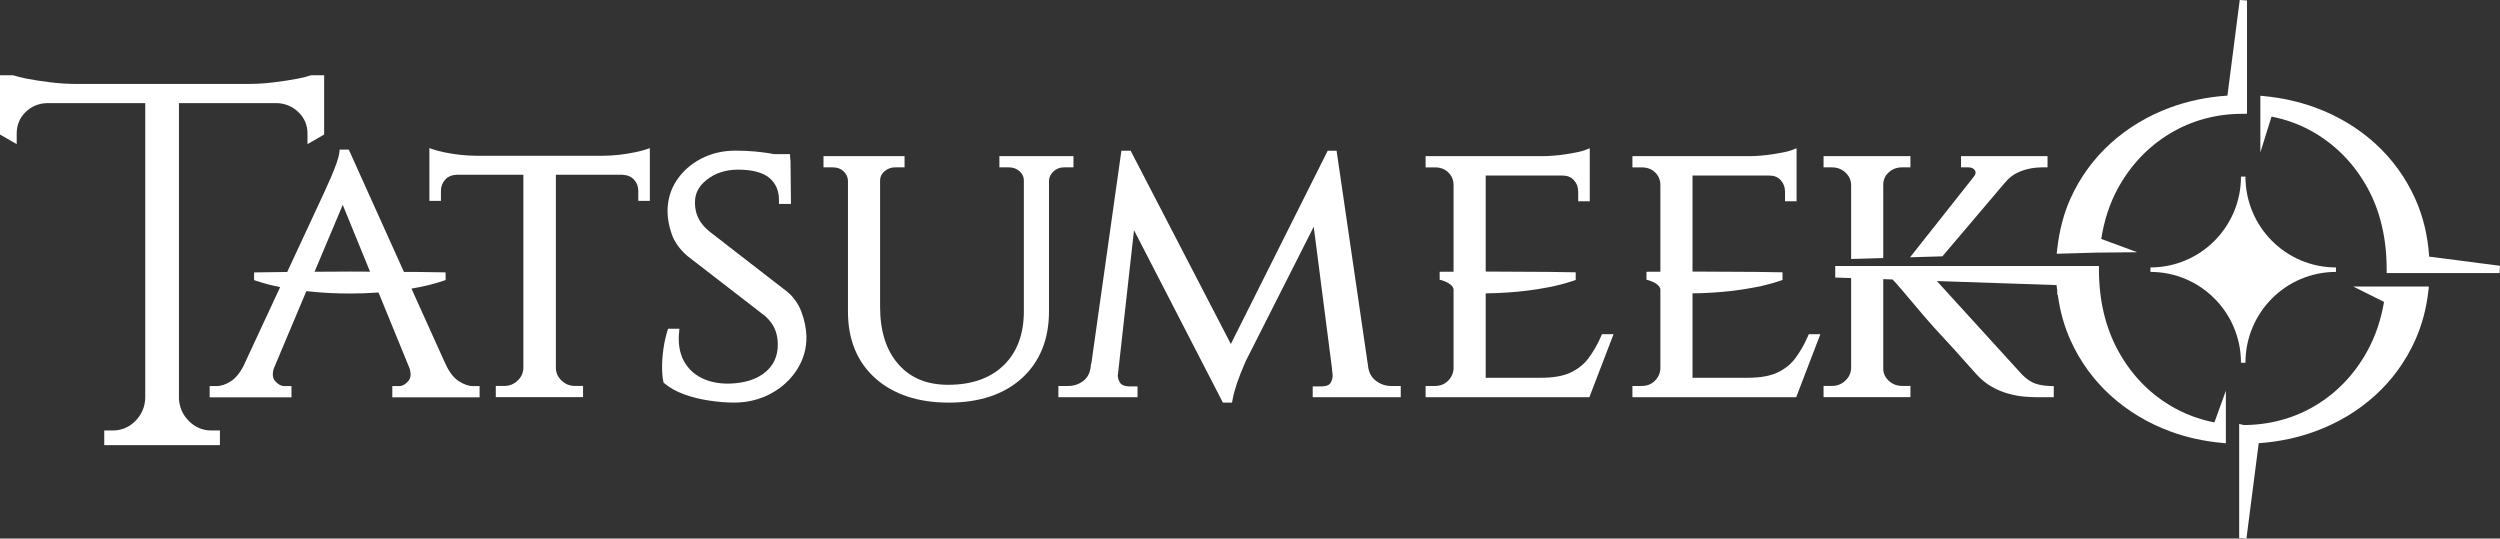 <svg width="817" height="176" viewBox="0 0 817 176" fill="none" xmlns="http://www.w3.org/2000/svg">
<rect x="0" y="0" width="817" height="176" fill="#333333" stroke="none"/>
<path d="M257.273 95.345L231.657 75.504C230.475 74.478 229.547 73.451 228.889 72.441C228.246 71.455 227.786 70.436 227.525 69.418C227.255 68.384 227.12 67.35 227.12 66.315C227.041 63.3 228.326 60.802 231.038 58.694C233.814 56.538 237.216 55.44 241.158 55.44C245.837 55.44 249.295 56.355 251.436 58.153C253.545 59.927 254.568 62.314 254.568 65.448V66.642H258.486L258.343 52.831L258.153 50.38H252.935C252.427 50.269 251.888 50.174 251.317 50.078C249.984 49.863 248.398 49.664 246.606 49.497C244.798 49.322 242.664 49.235 240.277 49.235C236.209 49.235 232.466 50.118 229.135 51.852C225.796 53.594 223.107 55.973 221.141 58.933C219.158 61.916 218.151 65.313 218.151 69.012C218.151 71.343 218.603 73.833 219.483 76.403C220.395 79.052 222.132 81.495 224.701 83.706L250.048 103.285C251.499 104.598 252.57 106.014 253.204 107.493C253.855 108.989 254.188 110.691 254.188 112.553C254.188 116.372 252.855 119.339 250.111 121.63C247.328 123.945 243.41 125.202 238.469 125.361C234.956 125.441 231.863 124.821 229.254 123.516C226.7 122.235 224.741 120.326 223.425 117.851C222.1 115.361 221.593 112.283 221.91 108.718L222.029 107.422H218.333L218.071 108.257C217.548 109.928 217.128 111.829 216.826 113.913C216.525 115.99 216.366 117.995 216.366 119.88C216.366 121.781 216.501 123.389 216.771 124.645L216.858 125.043L217.167 125.306C218.872 126.746 221.045 127.955 223.623 128.886C226.137 129.801 228.881 130.477 231.784 130.914C234.662 131.344 237.391 131.567 239.889 131.567C244.211 131.567 248.216 130.596 251.801 128.687C255.393 126.778 258.296 124.136 260.429 120.835C262.578 117.509 263.625 113.81 263.538 109.832C263.451 107.255 262.911 104.621 261.944 102.012C260.937 99.331 259.366 97.088 257.273 95.345Z" fill="white"/>
<path d="M347.713 54.692H350.806V51.032H326.602V54.692H329.695C331.098 54.692 332.248 55.114 333.216 55.981C334.144 56.816 334.596 57.795 334.596 58.972V101.741C334.596 109.18 332.391 115.099 328.037 119.347C323.675 123.595 317.576 125.751 309.9 125.751C302.913 125.751 297.583 123.555 293.594 119.029C289.621 114.526 287.614 108.241 287.614 100.341V58.972C287.614 57.795 288.082 56.824 289.042 55.997C290.057 55.122 291.191 54.692 292.515 54.692H295.608V51.032H269.12V54.692H272.213C273.609 54.692 274.735 55.106 275.655 55.965C276.567 56.816 277.051 57.819 277.114 58.972V101.869C277.114 111.009 280.128 118.329 286.076 123.635C291.984 128.901 300.042 131.575 310.026 131.575C320.098 131.575 328.164 128.878 333.985 123.563C339.838 118.217 342.812 110.874 342.812 101.741V59.036C342.875 57.827 343.375 56.824 344.319 55.981C345.286 55.114 346.397 54.692 347.713 54.692Z" fill="white"/>
<path d="M449.683 124.467C448.358 123.472 447.541 122.136 447.2 120.441L436.795 49.255H433.893L402.241 112.422L369.828 49.899L369.495 49.255H366.474L356.64 118.882H356.545L356.426 119.94C356.204 121.913 355.426 123.393 354.031 124.475C352.579 125.596 350.93 126.137 348.979 126.137H345.886V129.797H371.74V126.265H368.829C367.386 126.201 366.458 125.787 365.99 125C365.586 124.308 365.348 123.608 365.284 122.86L370.59 75.23L399.648 131.579H402.622L402.804 130.608C403.129 128.89 403.629 127.036 404.287 125.103C404.954 123.146 405.921 120.712 407.142 117.943L429.325 74.1L435.344 120.799H435.288L435.479 122.16C435.614 123.098 435.423 124.029 434.908 124.992C434.749 125.286 434.273 126.177 432.084 126.273H428.991V129.805H457.764V126.145H454.671C452.807 126.137 451.174 125.588 449.683 124.467Z" fill="white"/>
<path d="M105.93 43.963V24.599H101.616C100.601 24.941 99.173 25.347 97.389 25.689C94.978 26.15 92.321 26.564 89.506 26.906C86.698 27.248 83.994 27.423 81.472 27.423H24.458C22.055 27.423 19.383 27.248 16.512 26.906C13.633 26.556 10.984 26.15 8.629 25.689C6.844 25.339 5.385 24.949 4.298 24.599H0V43.963L5.456 47.097V43.692C5.456 40.932 6.4 38.585 8.272 36.707C10.143 34.83 12.491 33.82 15.211 33.708H47.465V130.129C47.354 133.033 46.26 135.547 44.214 137.6C42.175 139.644 39.685 140.686 36.814 140.686H34.07V145.46H71.868L71.876 140.686H69.132C66.261 140.686 63.771 139.644 61.733 137.6C59.686 135.547 58.592 133.049 58.481 130.209V33.708H90.656C93.32 33.82 95.652 34.83 97.587 36.707C99.514 38.585 100.49 40.932 100.49 43.692V47.097L105.93 43.963Z" fill="white"/>
<path d="M793.85 83.869C793.406 77.043 791.875 70.671 789.274 64.911C786.15 57.982 781.74 51.904 776.157 46.852C770.574 41.792 763.999 37.854 756.623 35.149C751.421 33.24 745.822 31.983 739.985 31.418L738.684 31.291V49.803L742.34 38.101C747.503 39.111 752.349 40.965 756.766 43.622C763.864 47.894 769.566 53.885 773.714 61.434C777.862 68.984 779.964 77.934 779.964 88.046V89.239H816.849L817 86.86L793.85 83.869Z" fill="white"/>
<path d="M698.442 82.427L686.689 78.092C687.633 71.966 689.481 66.373 692.185 61.449C696.333 53.907 702.035 47.916 709.133 43.636C716.239 39.364 724.217 37.192 732.861 37.192L733.123 37.2L734.321 37.16V0.151L731.949 0L727.921 31.249C721.306 31.687 715.009 33 709.18 35.156C701.86 37.861 695.318 41.798 689.734 46.858C684.151 51.918 679.734 57.996 676.617 64.917C674.428 69.762 672.929 75.522 672.279 81.568L672.128 82.929L685.095 82.555L698.442 82.427Z" fill="white"/>
<path d="M645.408 55.703C645.669 56.14 645.836 56.721 645.051 57.723L624.209 84.08L634.773 83.77L655.131 59.792H655.163L655.527 59.362C656.828 57.827 658.517 56.657 660.563 55.886C662.665 55.09 664.973 54.692 667.439 54.692H669.137V51.033H640.871V54.692H643.203C644.631 54.692 645.146 55.265 645.408 55.703Z" fill="white"/>
<path d="M603.052 56.347C604.257 57.453 604.876 58.782 604.947 60.365V84.637L615.448 84.327V60.373C615.448 58.758 616.026 57.445 617.216 56.355C618.437 55.233 619.881 54.692 621.618 54.692H624.33V51.033H595.938V54.692H598.65C600.387 54.692 601.831 55.233 603.052 56.347Z" fill="white"/>
<path d="M779.102 98.664C778.127 104.456 776.318 109.802 773.717 114.575C769.57 122.181 763.867 128.195 756.769 132.475C749.806 136.668 741.923 138.832 733.334 138.911L731.764 138.529V175.849L734.135 176L738.148 144.838C744.651 144.377 750.861 143.08 756.627 140.956C764.002 138.251 770.577 134.313 776.16 129.253C781.743 124.193 786.16 118.115 789.277 111.194C791.514 106.222 792.973 100.756 793.607 94.949L793.75 93.628H769.022L779.102 98.664Z" fill="white"/>
<path d="M149.843 124.506C148.177 123.408 146.734 121.491 145.552 118.818L145.203 118.11L134.465 94.315C138.399 93.654 141.722 92.843 144.815 91.793L145.623 91.522V89.016L136.916 88.881L131.999 88.857L113.98 48.889H110.99L110.879 49.963C110.8 50.718 110.522 51.784 110.046 53.145C109.547 54.561 108.976 56.025 108.357 57.489C107.731 58.944 106.945 60.727 106.01 62.763L93.86 88.881L83.034 89.024V91.538L83.843 91.809C86.215 92.604 88.745 93.273 91.552 93.829L79.434 119.892C78.3 122.016 76.991 123.567 75.556 124.522C73.89 125.62 72.264 126.177 70.726 126.177H68.513V129.844H95.256V126.177H93.043C91.869 126.177 90.83 125.62 89.871 124.49C89.078 123.559 88.951 122.239 89.458 120.465L100.117 95.15C104.725 95.659 109.499 95.922 114.321 95.922C117.398 95.922 120.531 95.81 123.703 95.588L133.87 120.441C134.394 122.231 134.259 123.551 133.466 124.49C132.506 125.628 131.507 126.177 130.42 126.177H128.208V129.844H156.734V126.177H154.522C153.086 126.161 151.508 125.604 149.843 124.506ZM114.345 88.746L102.798 88.81L112.005 66.948L120.935 88.778L114.345 88.746Z" fill="white"/>
<path d="M590.807 109.922C589.665 112.54 588.301 114.919 586.755 117.003C585.271 119 583.305 120.591 580.918 121.728C578.507 122.874 575.247 123.455 571.21 123.455H553.112V95.873C557.641 95.817 562.122 95.531 566.436 95.014C570.972 94.433 576.342 93.59 581.719 91.768L582.528 91.497V88.991L573.82 88.856L553.112 88.745V57.368H578.189C579.799 57.368 581.021 57.861 581.941 58.88C582.884 59.938 583.344 61.171 583.344 62.666V65.769H587.119V48.45L585.502 49.078C584.486 49.476 582.512 49.898 579.657 50.351C576.77 50.805 574.018 51.035 571.464 51.035H533.476V54.695H536.442C538.258 54.695 539.694 55.212 540.828 56.278C541.954 57.336 542.541 58.657 542.612 60.248V88.793L538.068 88.816V91.41L538.94 91.649C539.844 91.903 542.438 92.969 542.612 94.544V120.4C542.541 121.975 541.946 123.296 540.804 124.449C539.67 125.587 538.242 126.136 536.442 126.136H533.476V129.795H587L594.899 109.206H591.124L590.807 109.922Z" fill="white"/>
<path d="M709.133 132.474C702.027 128.194 696.325 122.172 692.185 114.574C688.053 106.992 685.943 98.098 685.935 88.122V86.928H599.753V90.699L604.947 90.874V120.397C604.876 121.957 604.249 123.277 603.036 124.415C601.815 125.569 600.379 126.125 598.65 126.125H595.938V129.785H624.33V126.125H621.744C619.928 126.125 618.453 125.569 617.232 124.415C616.034 123.285 615.448 121.989 615.448 120.445V91.224L618.493 91.328C618.866 91.718 619.238 92.123 619.643 92.561C620.563 93.579 622.585 95.982 624.734 98.528C627.566 101.877 630.484 105.346 631.856 106.817C634.243 109.379 636.519 111.861 638.637 114.192C640.778 116.555 643.165 119.228 645.743 122.148C647.345 123.938 649.089 125.37 650.929 126.396C652.746 127.422 654.585 128.186 656.409 128.671C658.202 129.157 659.891 129.467 661.438 129.602C662.936 129.729 664.229 129.801 665.284 129.801H671.169V126.181L670.019 126.149C667.505 126.07 665.506 125.648 664.063 124.884C662.595 124.113 661.176 122.927 659.82 121.32L632.966 91.845L672.081 93.166C672.136 93.683 672.215 94.327 672.295 94.956L672.326 96.316H672.469C672.485 96.412 672.493 96.507 672.509 96.594L672.572 96.945C673.302 102.028 674.674 106.833 676.649 111.209C679.765 118.13 684.183 124.208 689.766 129.268C695.349 134.328 701.892 138.266 709.204 140.971C714.486 142.928 720.172 144.193 726.112 144.733L727.413 144.853V127.685L723.67 138.043C718.483 137.033 713.598 135.163 709.133 132.474Z" fill="white"/>
<path d="M207.379 49.787C205.809 50.121 204.08 50.392 202.224 50.599C200.376 50.805 198.607 50.909 196.966 50.909H155.726C154.085 50.909 152.292 50.805 150.397 50.599C148.509 50.392 146.78 50.121 145.25 49.787C143.743 49.461 142.609 49.174 141.887 48.928L140.325 48.403V65.635H144.1V62.404C144.1 60.925 144.56 59.708 145.496 58.697C146.423 57.695 147.669 57.178 149.255 57.106H171.032V120.393C170.961 121.952 170.335 123.272 169.121 124.418C167.9 125.572 166.464 126.128 164.735 126.128H162.023V129.788H190.542V126.128H187.957C186.228 126.128 184.792 125.572 183.571 124.418C182.357 123.272 181.731 121.96 181.66 120.448V57.114H203.382C205.016 57.186 206.269 57.711 207.196 58.705C208.132 59.715 208.592 60.925 208.592 62.413V65.642H212.367V48.411L210.805 48.936C210.083 49.174 208.933 49.461 207.379 49.787Z" fill="white"/>
<path d="M523.219 109.922C522.077 112.54 520.713 114.919 519.166 117.003C517.683 119 515.716 120.591 513.329 121.729C510.918 122.874 507.659 123.455 503.622 123.455H485.524V95.873C490.053 95.817 494.533 95.531 498.848 95.014C503.384 94.433 508.753 93.59 514.13 91.768L514.939 91.497V88.991L506.231 88.856L485.524 88.745V57.368H510.601C512.211 57.368 513.432 57.861 514.352 58.88C515.296 59.938 515.756 61.171 515.756 62.666V65.769H519.531V48.45L517.913 49.078C516.898 49.476 514.923 49.898 512.068 50.351C509.181 50.805 506.43 51.035 503.876 51.035H465.888V54.695H468.854C470.67 54.695 472.105 55.212 473.24 56.278C474.366 57.336 474.953 58.657 475.024 60.248V88.793L470.48 88.816V91.41L471.352 91.649C472.256 91.903 474.849 92.969 475.024 94.544V120.4C474.953 121.975 474.358 123.296 473.216 124.449C472.082 125.587 470.654 126.136 468.854 126.136H465.888V129.795H519.412L527.311 109.206H523.536L523.219 109.922Z" fill="white"/>
<path d="M763.392 88.862V87.399C747.055 87.399 733.81 74.113 733.81 57.724H732.351C732.351 74.113 719.107 87.399 702.77 87.399V88.862C719.107 88.862 732.351 102.148 732.351 118.537H733.81C733.818 102.14 747.055 88.862 763.392 88.862Z" fill="white"/>
</svg>
